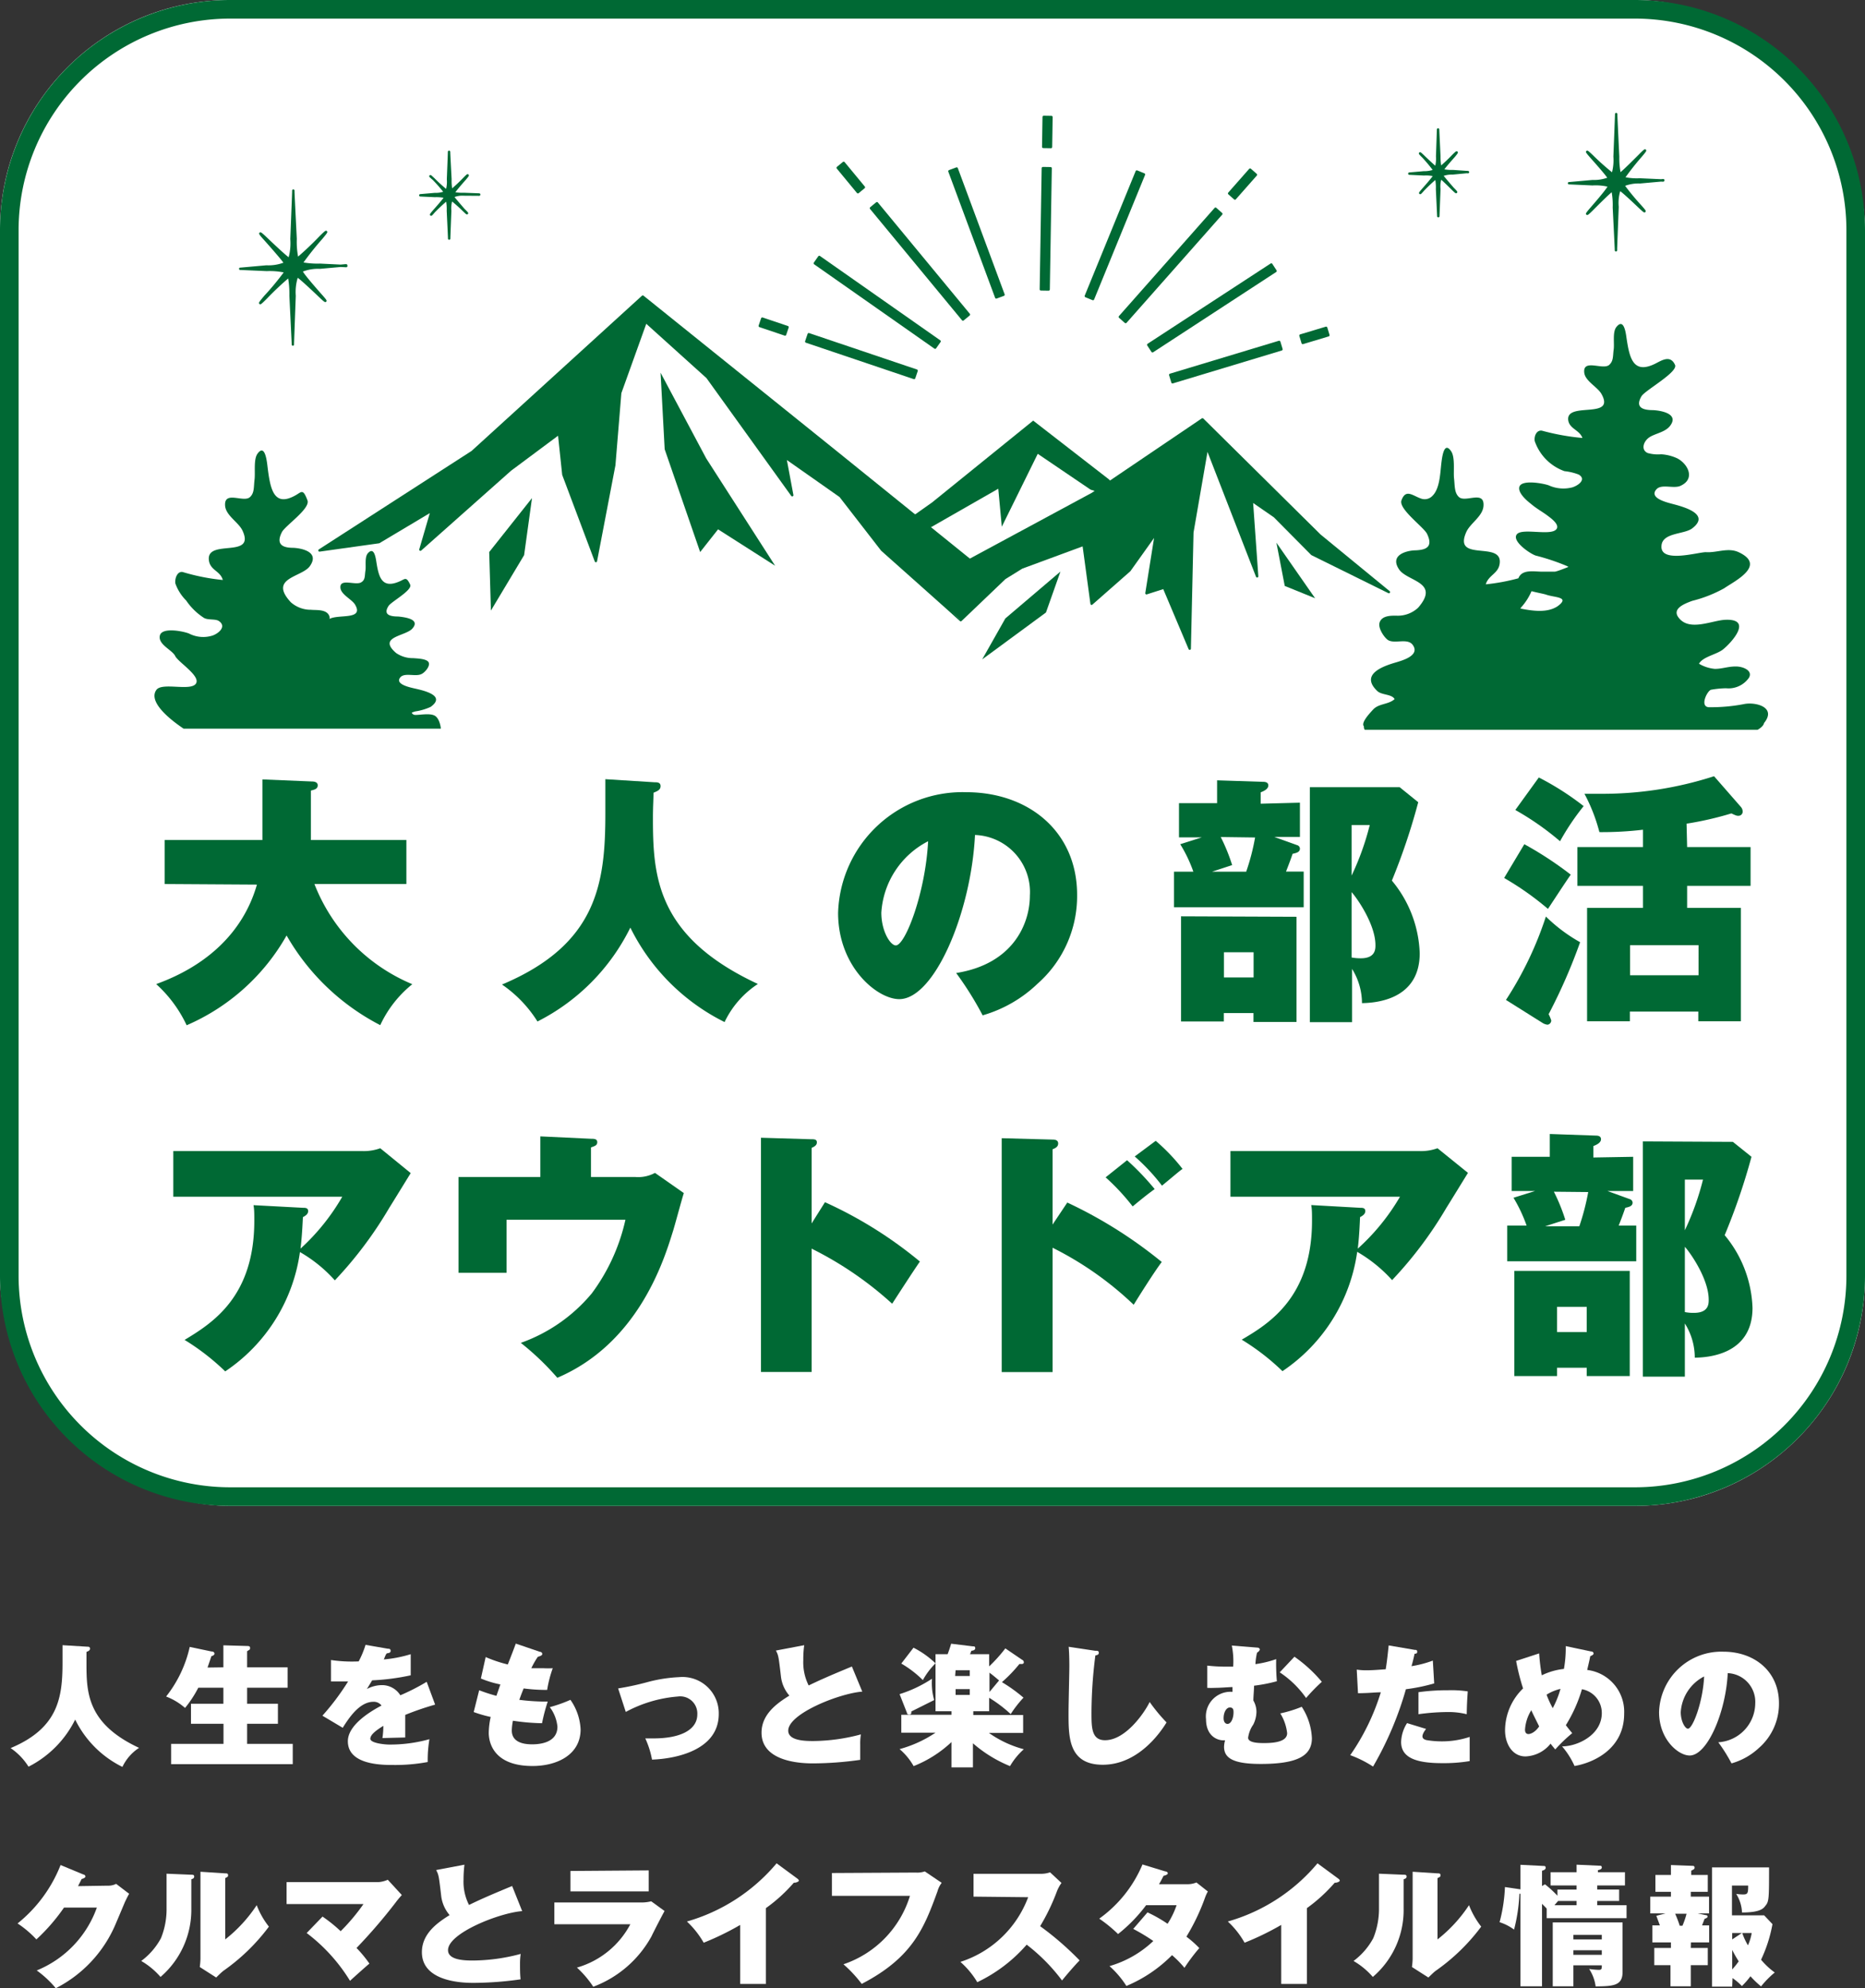 <svg xmlns="http://www.w3.org/2000/svg" viewBox="0 0 163.47 174.28"><rect x="0" y="0" width="163.47" height="174.28" fill="#333333" stroke="none"/><defs><style>.cls-1{fill:#fff;}.cls-2,.cls-3,.cls-4,.cls-5{fill:#006934;}.cls-3,.cls-4{fill-rule:evenodd;}.cls-4,.cls-5{stroke:#006934;stroke-linecap:round;stroke-linejoin:round;stroke-width:0.21px;}</style></defs><g id="レイヤー_2" data-name="レイヤー 2"><g id="レイヤー_1-2" data-name="レイヤー 1"><rect class="cls-1" width="163.47" height="132" rx="20.16"/><path class="cls-2" d="M14.43,77.49V73.63H23V68.32l4.32.18c.11,0,.53,0,.53.34s-.35.39-.6.46v4.33h8.37v3.86H27.56a15.68,15.68,0,0,0,8.58,8.78,10,10,0,0,0-2.81,3.59A20.05,20.05,0,0,1,25.12,82a18.47,18.47,0,0,1-8.76,7.87,11.35,11.35,0,0,0-2.67-3.61c4.46-1.61,7.64-4.56,8.83-8.72Z"/><path class="cls-2" d="M57.37,68.57c.23,0,.53,0,.53.34s-.3.44-.62.58c0,.57-.05,1.22-.05,2.16,0,5.08.25,10.44,9.2,14.6a8.19,8.19,0,0,0-2.92,3.34,18.3,18.3,0,0,1-8.26-8.28,18.25,18.25,0,0,1-8.14,8.23A11,11,0,0,0,44,86.3c8.32-3.5,9.06-8.83,9.06-15,0-1.31,0-2.14,0-3Z"/><path class="cls-2" d="M83.81,85.29c5-.79,6.46-4.33,6.46-6.79a5,5,0,0,0-4.81-5.31C85.12,80,81.9,87.58,78.82,87.58c-1.93,0-5.36-2.82-5.36-7.56A10.91,10.91,0,0,1,84.68,69.44c5.5,0,9.73,3.47,9.73,9a10.24,10.24,0,0,1-3.47,7.79A11.55,11.55,0,0,1,86.13,89,29,29,0,0,0,83.81,85.29ZM77.25,80c0,1.63.79,2.87,1.27,2.87.83,0,2.6-4.62,2.83-9.13A7.56,7.56,0,0,0,77.25,80Z"/><path class="cls-2" d="M113.94,70.36v3h-2.25l2,.72a.33.33,0,0,1,.25.3c0,.32-.32.39-.64.46-.12.34-.21.62-.58,1.56h1.55v3.13H102.9V76.41h1.7A12.31,12.31,0,0,0,103.45,74l1.89-.6h-2v-3h3.34v-2l4,.13c.14,0,.49,0,.49.32s-.42.51-.67.6v1Zm-.3,10v9.22h-3.77V88.8h-2.6v.74h-3.75V80.32ZM107,73.37a16.14,16.14,0,0,1,1,2.46l-1.77.58h3a19.26,19.26,0,0,0,.78-3Zm.28,10.1v2.21h2.6V83.47ZM122.68,69l1.63,1.32A55.54,55.54,0,0,1,122,77.19a10.48,10.48,0,0,1,2.44,6.37c0,4.19-4.07,4.35-5.06,4.37a5.71,5.71,0,0,0-.87-3v4.67h-3.7V69Zm-4.21,3.32v4.43a23.47,23.47,0,0,0,1.59-4.43Zm0,11.61a4.49,4.49,0,0,0,.8.07c1.29,0,1.29-.81,1.29-1.15,0-1.82-1.61-4.12-2.09-4.65Z"/><path class="cls-2" d="M133.61,74a31.27,31.27,0,0,1,4.07,2.67c-.35.48-1.73,2.6-2,3a25.58,25.58,0,0,0-3.84-2.71ZM132,87.65a30.84,30.84,0,0,0,3.5-7.31,14.12,14.12,0,0,0,3,2.25,49,49,0,0,1-2.76,6.31,3.22,3.22,0,0,1,.23.55.38.38,0,0,1-.32.37,1,1,0,0,1-.42-.14Zm2.88-19.5a24.53,24.53,0,0,1,3.93,2.51,21.27,21.27,0,0,0-2.07,3.08A24.39,24.39,0,0,0,132.82,71Zm13,6.1h5.56v3.4h-5.56v1.93h4.71v9.94h-3.73v-.85h-6v.85h-3.75V79.58h4.9V77.65h-5.75v-3.4h5.75V72.73a30.57,30.57,0,0,1-3.82.21,15.14,15.14,0,0,0-1.31-3.36c.35,0,.74,0,1.31,0a31.79,31.79,0,0,0,10.05-1.54l2.35,2.69a.65.65,0,0,1,.16.41.37.37,0,0,1-.37.37c-.12,0-.19,0-.62-.21a29.32,29.32,0,0,1-3.93.9Zm1,11.24V82.85h-6v2.64Z"/><path class="cls-2" d="M26.55,105.87c.2,0,.46,0,.46.29s-.3.44-.46.53c-.07,1.47-.14,2.19-.21,2.76A18.89,18.89,0,0,0,30,104.9H15.19v-4H31.81a4.22,4.22,0,0,0,1.52-.25L36,102.83c-.3.48-1.61,2.62-1.89,3.06a34.94,34.94,0,0,1-4.76,6.34,12.38,12.38,0,0,0-3.06-2.48,15.09,15.09,0,0,1-6.55,10.46,20.35,20.35,0,0,0-3.56-2.76c2.43-1.47,6.11-3.77,6.11-10.44,0-.62,0-1-.07-1.37Z"/><path class="cls-2" d="M55.69,103.17a3.09,3.09,0,0,0,1.72-.36l2.53,1.77c-.18.53-.83,3-1,3.49-.8,2.58-3.08,9.71-10.09,12.7a23.52,23.52,0,0,0-3.2-3.06,14.3,14.3,0,0,0,6.23-4.35,17,17,0,0,0,2.94-6.44H44.4v4.65H40.19v-8.4h7.17V99.61l4.44.21c.25,0,.55,0,.55.3s-.25.34-.55.46v2.59Z"/><path class="cls-2" d="M72.31,105.38a36.77,36.77,0,0,1,8.32,5.2c-.62.9-1.88,2.85-2.43,3.7a30.79,30.79,0,0,0-7.06-4.83v10.81H66.7V99.73l4.37.13c.3,0,.53,0,.53.28s-.28.39-.46.48v6.62Z"/><path class="cls-2" d="M93.55,105.41a39.57,39.57,0,0,1,8.28,5.21c-.62.81-2,3-2.46,3.75a29.13,29.13,0,0,0-7.11-5v10.9H87.8V99.77l4.46.12c.12,0,.49,0,.49.34s-.33.44-.49.51v6.6Zm5.24-3.71a23.22,23.22,0,0,1,2.42,2.53c-.69.49-1.52,1.18-1.93,1.52a19.28,19.28,0,0,0-2.37-2.55ZM101.3,100a16.56,16.56,0,0,1,2.35,2.46c-.35.25-.6.48-1.8,1.47a17.39,17.39,0,0,0-2.39-2.56Z"/><path class="cls-2" d="M119.21,105.87c.21,0,.46,0,.46.29s-.3.44-.46.53c-.06,1.47-.13,2.19-.2,2.76a18.89,18.89,0,0,0,3.7-4.55H107.85v-4h16.63a4.25,4.25,0,0,0,1.52-.25l2.67,2.16c-.3.48-1.61,2.62-1.89,3.06a34.94,34.94,0,0,1-4.76,6.34,12.57,12.57,0,0,0-3.06-2.48,15.12,15.12,0,0,1-6.55,10.46,20.28,20.28,0,0,0-3.57-2.76C111.28,116,115,113.68,115,107c0-.62,0-1-.07-1.37Z"/><path class="cls-2" d="M143.15,101.4v3H140.9l1.95.71a.34.34,0,0,1,.25.3c0,.32-.32.39-.64.46-.12.34-.21.62-.58,1.56h1.54v3.13H132.11v-3.13h1.7a13.22,13.22,0,0,0-1.15-2.44l1.89-.59H132.5v-3h3.34v-2l4,.14c.14,0,.49,0,.49.32s-.42.5-.67.6v1Zm-.3,10v9.22h-3.77v-.73h-2.6v.73h-3.75v-9.22Zm-6.65-6.94a16.14,16.14,0,0,1,1,2.46l-1.77.57h3a20.83,20.83,0,0,0,.78-3Zm.28,10.09v2.21h2.6v-2.21Zm15.41-14.46,1.63,1.31a55.54,55.54,0,0,1-2.35,6.87,10.48,10.48,0,0,1,2.44,6.37c0,4.19-4.07,4.35-5.06,4.37a5.62,5.62,0,0,0-.87-3v4.66H144V100.05Zm-4.21,3.31v4.44a23.81,23.81,0,0,0,1.59-4.44Zm0,11.61a3.72,3.72,0,0,0,.8.07c1.29,0,1.29-.8,1.29-1.15,0-1.82-1.61-4.12-2.09-4.64Z"/><polygon class="cls-3" points="61.37 48.39 62.94 46.4 67.94 49.59 61.9 40.18 57.9 32.67 58.26 39.38 61.37 48.39"/><path class="cls-4" d="M115.68,46.93,105.4,36.76l-9.65,6.53L85,49.09l-12-9.69L56.34,26,41.4,39.61,28,48.25l5.21-.73,4.64-2.77-1,3.43,7.88-7L49,38l.38,3.6,2.85,7.58,1.61-8.41.52-6.33,2.24-6.24L62,33.07h0l7.44,10.34-.62-3.32,4.84,3.4,3.65,4.71s6.91,6.15,6.9,6.16l3.85-3.68,1.5-.93,5.42-2,.7,5.17L99,50l2.33-3.27L100.49,52l1.53-.49,2.26,5.35.23-10.19,1.29-7.45,4.39,11.3-.47-6.64,2,1.38L115,48.57l6.74,3.33ZM105.4,39.35l.26-.54,0,.08Z"/><polygon class="cls-3" points="112.61 51.36 115.27 52.44 111.88 47.57 112.61 51.36"/><polygon class="cls-3" points="43.03 53.52 45.94 48.66 46.63 43.66 42.88 48.39 43.03 53.52"/><polygon class="cls-3" points="86.09 57.8 91.68 53.69 92.95 50.1 88.12 54.21 86.09 57.8"/><polygon class="cls-3" points="97.2 42.02 90.56 36.87 81.7 44.04 77.27 47.17 80.7 46.73 87.5 42.84 87.81 46.17 90.96 39.78 95.59 42.92 99.09 44.01 97.2 42.02"/><path class="cls-2" d="M38.06,62.71c-.48-.22-1.43,0-1.73-.05a.31.31,0,0,1-.24-.19,2,2,0,0,1,.31-.11,4.92,4.92,0,0,0,1.35-.4c1.38-1-.64-1.44-1.45-1.62-.41-.1-1.76-.38-1.18-1,.39-.39,1.33,0,1.83-.26.27-.12.76-.66.63-1s-1-.36-1.37-.39a2.56,2.56,0,0,1-1.49-.45c-1.67-1.44.82-1.46,1.42-2.14.75-.84-.68-1-1.24-1.06-.72,0-1.34-.16-.84-.93.25-.38,2.12-1.38,1.89-1.87-.34-.72-.44-.49-.9-.29-1.61.72-1.86-.4-2.07-1.75-.06-.38-.21-1.29-.73-.71-.31.34-.15,1.11-.22,1.54s0,.78-.35,1c-.48.34-1.93-.4-1.84.51.06.58,1,1,1.27,1.44.84,1.39-1.44.84-2.23,1.27a.48.48,0,0,0,0-.21c-.21-.67-1.18-.54-1.62-.59a2.62,2.62,0,0,1-1.77-.66c-2-2.16,1-2.18,1.68-3.18.88-1.27-.81-1.56-1.46-1.59-.86,0-1.58-.24-1-1.38.3-.57,2.51-2.06,2.24-2.78-.4-1.07-.52-.73-1.07-.43-1.91,1.06-2.2-.6-2.44-2.6-.07-.58-.25-1.92-.87-1.06-.36.5-.18,1.64-.26,2.28s0,1.17-.41,1.53c-.56.5-2.27-.61-2.17.75.07.86,1.16,1.44,1.51,2.15,1.2,2.5-3,.77-2.94,2.52.05,1,1,1,1.23,1.84a18.37,18.37,0,0,1-3.52-.7c-.45-.08-.7.52-.64,1a4,4,0,0,0,.95,1.5,5.44,5.44,0,0,0,1.57,1.53c.37.2,1,.06,1.3.27.68.47,0,1.07-.56,1.27a2.72,2.72,0,0,1-2.07-.18c-.47-.19-2.38-.59-2.55.19s1.09,1.25,1.35,1.79,2.29,1.77,1.8,2.43-2.95-.15-3.45.53c-.72,1,1,2.47,2.38,3.4H38.63a.17.17,0,0,0,0-.1S38.53,62.92,38.06,62.71Z"/><path class="cls-2" d="M119.55,63.67a.45.45,0,0,0,.07.3h34.44c.29-.17.52-.37.56-.59,1.12-1.38-.71-1.86-1.72-1.67a15.17,15.17,0,0,1-3.15.28c-.78-.09-.1-1.45.23-1.53a8.19,8.19,0,0,1,1.31-.13,2.18,2.18,0,0,0,2-.91c.37-.61-.45-1-1.15-1s-1.22.22-1.84.21a3.3,3.3,0,0,1-1.38-.45c.34-.62,1.53-.8,2.1-1.25.72-.57,2.69-2.72.18-2.6-1.15.06-3.05,1-4-.11-.75-.84.42-1.29,1.12-1.55a11.48,11.48,0,0,0,2.8-1.1c.87-.61,3.78-2,1.27-3.17-.93-.43-1.93.07-2.87,0-.69,0-4,1-3.89-.54.06-1.2,2-1,2.7-1.55,1.63-1.25-.78-1.89-1.74-2.14-.48-.13-2.09-.51-1.4-1.28.46-.51,1.57,0,2.16-.33,1.26-.61.59-1.9-.33-2.38a3.87,3.87,0,0,0-1.42-.36,3.34,3.34,0,0,1-1.18-.11c-.61-.28-.37-1,.11-1.35s1.38-.45,1.83-1c.88-1.11-.82-1.38-1.48-1.41-.86,0-1.59-.22-1-1.22.3-.51,3.21-2.1,2.94-2.74-.42-.95-1.24-.35-1.78-.09-1.91.92-2.22-.55-2.48-2.32-.07-.51-.25-1.69-.87-.93-.37.44-.17,1.44-.25,2s0,1-.41,1.35c-.56.44-2.29-.56-2.17.65.07.76,1.18,1.27,1.52,1.9,1.23,2.22-3,.66-2.93,2.21.06.83,1,.91,1.25,1.63a20.42,20.42,0,0,1-3.55-.64c-.45-.07-.7.45-.63.91a4.27,4.27,0,0,0,2.61,2.64,4.85,4.85,0,0,1,1.25.3c.68.41,0,.94-.56,1.12a3.12,3.12,0,0,1-2.08-.18c-.48-.17-2.4-.53-2.57.15-.13.52.66,1.2,1,1.46.49.42.91.64,1.41,1,.24.19,1.2.82.83,1.25-.51.6-3-.15-3.46.44s1.16,1.7,1.66,1.86a19.3,19.3,0,0,1,2.72.91l.15.08s-1,.41-1.21.42c-.37,0-.74,0-1.11,0-.59,0-1.49-.18-1.91.31a.87.87,0,0,0-.16.27,17.56,17.56,0,0,1-2.86.53c.26-.86,1.18-.94,1.23-1.94.09-1.85-4.13,0-2.93-2.66.34-.75,1.43-1.36,1.5-2.26.11-1.44-1.6-.26-2.16-.8-.4-.37-.35-1-.42-1.61s.11-1.87-.26-2.4c-.62-.91-.79.51-.86,1.11-.1.86-.13,2.18-.78,2.81a.93.93,0,0,1-1,.23c-.72-.24-1.33-.89-1.71.16-.27.76,1.94,2.33,2.24,2.93.58,1.2-.14,1.41-1,1.45-.65,0-2.34.35-1.45,1.67.71,1.07,3.64,1.09,1.67,3.36a2.61,2.61,0,0,1-1.76.7c-.45,0-1.41-.08-1.62.61-.15.5.44,1.34.75,1.53.59.35,1.69-.2,2.15.41.69.93-.9,1.37-1.38,1.52-1,.29-3.34,1-1.71,2.54.39.36,1.26.25,1.51.7-.54.49-1.36.37-1.87.9C120,62.58,119.27,63.37,119.55,63.67Zm13.71-10.33a.86.86,0,0,0,.07-.1,5.09,5.09,0,0,0,.91-1.42c.53.14,1.07.23,1.3.31.75.26,2.1.18,1,1C135.63,53.75,134.31,53.55,133.26,53.34Z"/><rect class="cls-5" x="85.25" y="14.52" width="0.68" height="11.8" transform="translate(-1.76 31.04) rotate(-20.35)"/><rect class="cls-5" x="74.23" y="14.18" width="0.68" height="2.78" transform="translate(7.16 51.04) rotate(-39.55)"/><rect class="cls-5" x="80.29" y="16.58" width="0.68" height="12.66" transform="translate(3.88 56.6) rotate(-39.56)"/><rect class="cls-5" x="76.54" y="20.06" width="0.68" height="12.88" transform="translate(11.05 74.23) rotate(-54.96)"/><rect class="cls-5" x="67.47" y="27.45" width="0.68" height="2.34" transform="translate(19.02 83.73) rotate(-71.36)"/><rect class="cls-5" x="75.16" y="26.22" width="0.68" height="9.98" transform="translate(21.78 92.76) rotate(-71.34)"/><rect class="cls-5" x="91.82" y="20.28" width="11.8" height="0.68" transform="translate(41.65 103.27) rotate(-67.76)"/><rect class="cls-5" x="107.51" y="15.8" width="2.78" height="0.68" transform="translate(24.76 87.12) rotate(-48.58)"/><rect class="cls-5" x="96.27" y="22.93" width="12.66" height="0.68" transform="translate(17.2 84.7) rotate(-48.51)"/><rect class="cls-5" x="99.78" y="26.64" width="12.88" height="0.68" transform="translate(2.52 62.43) rotate(-33.12)"/><rect class="cls-5" x="114.04" y="29.06" width="2.35" height="0.68" transform="translate(-3.59 34.41) rotate(-16.73)"/><rect class="cls-5" x="102.46" y="31.4" width="9.98" height="0.68" transform="translate(-4.59 32.43) rotate(-16.81)"/><rect class="cls-5" x="90.49" y="11.24" width="2.63" height="0.68" transform="translate(78.78 103.18) rotate(-89.1)"/><rect class="cls-5" x="86.35" y="19.72" width="10.63" height="0.68" transform="translate(70.1 111.38) rotate(-89.06)"/><path class="cls-5" d="M30.35,23.32s0,0-.05,0l-2.25-.11a7.33,7.33,0,0,1-1.63-.13v0a26.39,26.39,0,0,1,1.73-2.18c.61-.72.57-.76-.09-.1a27.15,27.15,0,0,1-2,1.89h0a7.07,7.07,0,0,1-.15-1.75s-.2-4-.2-4.13v-.1c0,.06,0,.06,0,0v.1c0,.1-.16,4.14-.16,4.14a4.9,4.9,0,0,1-.17,1.71l-.09,0c-.23-.1-1.94-1.74-1.94-1.74-.67-.64-.71-.59-.09.09,0,0,1.59,1.78,1.69,2l0,.09a3.92,3.92,0,0,1-1.6.26l-2.24.2c-.06,0-.08,0,0,0h0s0,0,0,0,2.27.1,2.27.1a6.38,6.38,0,0,1,1.63.14l0,.06A24.46,24.46,0,0,1,23.24,26c-.61.72-.57.76.09.09a27.15,27.15,0,0,1,2-1.88h0a8.43,8.43,0,0,1,.14,1.72s.2,4.08.2,4.18v.09c0-.05,0-.05,0,0v-.09c0-.1.15-4.18.15-4.18a4.38,4.38,0,0,1,.2-1.69l.09,0c.23.1,1.88,1.68,1.88,1.68.67.64.71.6.09-.09,0,0-1.53-1.72-1.63-2l0-.1a3.82,3.82,0,0,1,1.6-.27l2.23-.2c.06,0,.08,0,.05,0Z"/><path class="cls-5" d="M42,17.05h0L40.68,17a4.17,4.17,0,0,1-.93-.07v0c0-.12,1-1.24,1-1.24.34-.4.32-.43-.05-.05a15.23,15.23,0,0,1-1.14,1.07h0a4.44,4.44,0,0,1-.08-1s-.12-2.3-.12-2.35v-.05h0v.05c0,.06-.09,2.35-.09,2.35a2.75,2.75,0,0,1-.1,1l-.05,0a14.67,14.67,0,0,1-1.1-1c-.38-.36-.4-.34,0,0a14.59,14.59,0,0,1,1,1.15l0,0a2.28,2.28,0,0,1-.91.15l-1.27.11h0l1.28.06a3.62,3.62,0,0,1,.92.08v0c0,.12-1,1.23-1,1.23-.35.41-.32.43,0,.05a15.23,15.23,0,0,1,1.14-1.06h0a4.22,4.22,0,0,1,.08,1s.11,2.31.11,2.37,0,.08,0,.05h0v-.05c0-.06.09-2.37.09-2.37a2.48,2.48,0,0,1,.11-1l0,0a13.89,13.89,0,0,1,1.07.95c.38.37.4.34,0-.05,0,0-.87-1-.93-1.11l0-.06a2,2,0,0,1,.91-.16L42,17.06h0S42,17.06,42,17.05Z"/><path class="cls-5" d="M145.78,15.82h-.05l-2-.09a5.35,5.35,0,0,1-1.43-.12v0a23.07,23.07,0,0,1,1.51-1.92c.54-.63.5-.67-.08-.08,0,0-1.59,1.61-1.76,1.66h0a6.87,6.87,0,0,1-.14-1.54s-.17-3.55-.17-3.64V10s0,0,0,0v.08c0,.09-.14,3.65-.14,3.65a4.37,4.37,0,0,1-.15,1.5l-.08,0a21.8,21.8,0,0,1-1.71-1.52c-.58-.56-.62-.53-.08.08,0,0,1.4,1.56,1.49,1.78l0,.08a3.55,3.55,0,0,1-1.41.23l-2,.18h-.05s0,0,0,0h.05l2,.09a4.79,4.79,0,0,1,1.44.13v.05c0,.19-1.52,1.92-1.52,1.92-.54.62-.5.66.08.08,0,0,1.59-1.61,1.76-1.66h0a6.56,6.56,0,0,1,.12,1.52s.18,3.58.18,3.67v.08s0,0,0,0V21.8c0-.09.14-3.67.14-3.67a3.76,3.76,0,0,1,.16-1.49l.08,0c.21.09,1.66,1.48,1.66,1.48.59.56.62.52.08-.08a21.29,21.29,0,0,1-1.43-1.73l0-.09a3.45,3.45,0,0,1,1.41-.24l2-.18h.05S145.75,15.83,145.78,15.82Z"/><path class="cls-5" d="M128.67,15.09h0L127.37,15a3.83,3.83,0,0,1-.93-.08v0c0-.12,1-1.23,1-1.23q.51-.62-.06-.06a15,15,0,0,1-1.13,1.07h0a4.69,4.69,0,0,1-.09-1s-.11-2.29-.11-2.35v0h0s0,0,0,0-.08,2.35-.08,2.35a3,3,0,0,1-.1,1l0,0c-.14-.06-1.11-1-1.11-1-.37-.36-.4-.33,0,.06a14.27,14.27,0,0,1,.95,1.14l0,.06a2.51,2.51,0,0,1-.91.15l-1.27.11h0s0,0,0,0h0l1.29.06a3.15,3.15,0,0,1,.92.08v0c0,.12-1,1.24-1,1.24-.35.4-.33.43,0,.05a13.5,13.5,0,0,1,1.14-1.07h0a4.22,4.22,0,0,1,.08,1s.11,2.31.11,2.37v0s0,0,0,0v0c0-.06.09-2.37.09-2.37a2.31,2.31,0,0,1,.11-1l0,0c.13.06,1.07,1,1.07,1,.37.36.4.34,0-.06,0,0-.87-1-.93-1.11l0-.06a2.28,2.28,0,0,1,.91-.15l1.26-.12Z"/><path class="cls-2" d="M143.32,132H20.16A20.18,20.18,0,0,1,0,111.85V20.16A20.18,20.18,0,0,1,20.16,0H143.32a20.18,20.18,0,0,1,20.15,20.16v91.69A20.17,20.17,0,0,1,143.32,132ZM20.16,1.63A18.55,18.55,0,0,0,1.63,20.16v91.69a18.55,18.55,0,0,0,18.53,18.52H143.32a18.54,18.54,0,0,0,18.52-18.52V20.16A18.55,18.55,0,0,0,143.32,1.63Z"/><path class="cls-1" d="M7.63,144.34c.11,0,.26,0,.26.17s-.15.22-.31.29c0,.29,0,.61,0,1.08,0,2.55.12,5.24,4.61,7.33a4.05,4.05,0,0,0-1.46,1.67,9.07,9.07,0,0,1-4.14-4.15,9.22,9.22,0,0,1-4.09,4.13,5.46,5.46,0,0,0-1.57-1.63c4.18-1.75,4.55-4.43,4.55-7.5,0-.65,0-1.07,0-1.52Z"/><path class="cls-1" d="M19.58,146.15v-1.93l2.07.06c.1,0,.27,0,.27.16s0,.13-.26.3v1.41h3.55v1.79H21.66v1.4h2.7v1.76h-2.7v1.76h4v1.78H15v-1.78h4.59V151.1H16.74v-1.76h2.84v-1.4h-2.2a10,10,0,0,1-1.16,1.77,5.47,5.47,0,0,0-1.66-1,10.77,10.77,0,0,0,2.07-4.35l1.9.4c.19,0,.27.09.27.2s-.18.2-.27.21c-.09.27-.17.51-.34,1Z"/><path class="cls-1" d="M34,144.52c.1,0,.24,0,.24.19s-.21.19-.31.21-.2.35-.29.54A11.4,11.4,0,0,0,36,145l0,1.85a19.87,19.87,0,0,1-3.38.44l-.46.76a2.84,2.84,0,0,1,1.37-.34,1.89,1.89,0,0,1,1.56.89,18.61,18.61,0,0,0,2.31-1.18l.74,2a24.58,24.58,0,0,0-2.62.9c0,.5,0,1.1,0,1.27s0,.52,0,.71l-2,.05a6.8,6.8,0,0,0,.08-1.07c-.56.35-1.14.75-1.14,1.13s1.23.51,1.66.51a12.84,12.84,0,0,0,3.52-.47,11,11,0,0,0-.15,2,15.58,15.58,0,0,1-3,.26c-1,0-4,0-4-2.08,0-1.49,2.14-2.7,2.95-3.13a.85.85,0,0,0-.7-.33c-1.22,0-2.14,1.39-2.7,2.28l-1.78-1.06a21.57,21.57,0,0,0,2.25-3c-.7,0-1.13,0-1.5,0l0-1.88a12.41,12.41,0,0,0,2.43.12,8.17,8.17,0,0,0,.6-1.45Z"/><path class="cls-1" d="M42,148.16a15,15,0,0,0,1.51.49c.06-.16.29-.83.35-1a8.79,8.79,0,0,1-1.71-.52l.42-1.88a11.73,11.73,0,0,0,1.94.65c.24-.61.58-1.49.7-1.83l2.11.72c.11,0,.21.08.21.19s-.12.17-.39.25a7.25,7.25,0,0,0-.57,1c.35,0,.66,0,1.07,0a7.7,7.7,0,0,0,.81,0,10.13,10.13,0,0,0-.49,1.9A15,15,0,0,1,45.9,148c-.12.29-.26.65-.38,1a18.92,18.92,0,0,0,2,.15l.49,0a15.76,15.76,0,0,0-.5,1.9,18.77,18.77,0,0,1-2.55-.22,4.77,4.77,0,0,0-.1.86c0,1.15,1.28,1.21,1.79,1.21s2.21-.07,2.21-1.55a3.41,3.41,0,0,0-.67-1.71A12.22,12.22,0,0,0,50,149a4.9,4.9,0,0,1,.89,2.59c0,2.22-2.06,3.21-4.21,3.21-3.48,0-3.84-2.13-3.84-2.91a6.87,6.87,0,0,1,.17-1.39,11,11,0,0,1-1.49-.43Z"/><path class="cls-1" d="M54.18,148a24.91,24.91,0,0,0,2.63-.57,13,13,0,0,1,2.72-.42A3.18,3.18,0,0,1,63,150.24c0,3.19-3.8,3.93-5.85,4a7.68,7.68,0,0,0-.59-1.86l.73,0c2.43,0,3.83-.79,3.83-2.1a1.5,1.5,0,0,0-1.71-1.57,11.47,11.47,0,0,0-4.56,1.35Z"/><path class="cls-1" d="M75.58,148.28c-2,.15-6.49,1.93-6.49,3.42,0,.91,1.56.91,2.22.91a16.49,16.49,0,0,0,4.15-.58,4.77,4.77,0,0,0-.06.89c0,.42,0,.9,0,1.34a29.83,29.83,0,0,1-4.11.31c-.7,0-4.54,0-4.54-2.69,0-1.61,1.34-2.57,2.44-3.25a3.09,3.09,0,0,1-.73-1.6c-.22-1.9-.23-1.92-.45-2.35l2.48-.47a8.91,8.91,0,0,0-.08,1.32,4.53,4.53,0,0,0,.47,2.21c.79-.38,1.63-.77,3.79-1.66Z"/><path class="cls-1" d="M79,151.88v-1.57H83.4V150H82v-5h1.06c.11-.3.16-.42.31-.92l1.89.23c.13,0,.22,0,.22.17s-.22.21-.34.22a1.88,1.88,0,0,1-.12.3H86.7v1.07a13.37,13.37,0,0,0,1.42-1.58l1.47,1a.24.24,0,0,1,.15.22c0,.11-.09.15-.2.15l-.19,0a12.43,12.43,0,0,1-1.53,1.59,13.44,13.44,0,0,1,1.89,1.36,10.09,10.09,0,0,0-1.12,1.44,11.71,11.71,0,0,0-1.89-1.43V150H85.31v.33h4.37v1.57h-3a9.49,9.49,0,0,0,3.06,1.43,6,6,0,0,0-1.21,1.48,11.62,11.62,0,0,1-3.25-2v2.11H83.4V152.7a10.44,10.44,0,0,1-3.32,2.11,5.47,5.47,0,0,0-1.23-1.49A10.69,10.69,0,0,0,82,151.88Zm-.15-3.38a11.12,11.12,0,0,0,2.84-1.35,5.49,5.49,0,0,0,.19,1.87l-2,1c0,.17,0,.27-.19.27s-.18-.11-.21-.19Zm1.22-4.07A8,8,0,0,1,82,145.8a6.41,6.41,0,0,0-1.11,1.47A9.32,9.32,0,0,0,79,145.82Zm3.65,2.48H85v-.5H83.76ZM85,148.06H83.76v.51H85Zm2.57-.76c-.38-.32-.52-.44-.84-.68v1.69Z"/><path class="cls-1" d="M96,144.7c.21,0,.31,0,.31.18s-.15.19-.3.23a40.27,40.27,0,0,0-.34,5c0,1.31,0,2.43,1.19,2.43,1.81,0,3.47-2.43,3.91-3.35a15,15,0,0,0,1.48,1.79c-.54.89-2.49,3.71-5.59,3.71s-3-2.59-3-4.71c0-.63.07-3.37.07-3.94,0-.11,0-1.07-.06-1.69Z"/><path class="cls-1" d="M110.18,144.42c.15,0,.24.07.24.17s-.16.23-.24.28a5.56,5.56,0,0,0-.14,1,9.16,9.16,0,0,0,1.82-.44,17.29,17.29,0,0,0,.06,1.94,13.78,13.78,0,0,1-2,.39c0,.39-.06.9-.06,1.3a2,2,0,0,1,.27,1,2.58,2.58,0,0,1-.28,1.11,2.62,2.62,0,0,0-.45,1.15c0,.47,1,.47,1.42.47,1,0,2-.16,2-.87a4.14,4.14,0,0,0-.6-1.73,11.27,11.27,0,0,0,1.88-.58,5.47,5.47,0,0,1,.89,2.75c0,1.55-1.27,2.26-4.49,2.26-2.44,0-3.21-.53-3.21-1.51a2.24,2.24,0,0,1,.09-.56l-.15,0c-.56,0-1.52-.4-1.52-1.85a2.16,2.16,0,0,1,2.32-2.4c0-.06,0-.36,0-.42-.26,0-1,.07-1.56.07a6.18,6.18,0,0,1-.65,0V146a14.67,14.67,0,0,0,1.53.09c.37,0,.59,0,.74,0a7,7,0,0,0-.12-1.85Zm-2.93,6.19c0,.36.18.5.34.5.34,0,.53-.55.53-1,0-.19,0-.44-.32-.44S107.25,150.11,107.25,150.61Zm6.21-5.39a12.37,12.37,0,0,1,2.4,2.2,15.72,15.72,0,0,0-1.38,1.42,8.61,8.61,0,0,0-2.31-2.25Z"/><path class="cls-1" d="M124,144.62c.13,0,.22,0,.22.17s-.13.16-.23.17c-.08.38-.16.71-.27,1.09a9.61,9.61,0,0,0,1.87-.49l.12,2a16,16,0,0,1-2.48.51,29.49,29.49,0,0,1-2.88,6.78,9.76,9.76,0,0,0-2-1,19.79,19.79,0,0,0,2.68-5.51c-.54,0-.94.07-2,.08l-.11-2.07a5.28,5.28,0,0,0,.84.06c.62,0,1.22-.06,1.7-.09.12-.73.19-1.44.26-2.09Zm1,6.93c-.32.4-.32.61-.32.64,0,.21.16.29.36.34a8,8,0,0,0,1.31.11,7.69,7.69,0,0,0,2.47-.39c0,1.11,0,1.59,0,2.12a13.94,13.94,0,0,1-2.42.18c-2.35,0-3.59-.51-3.59-1.86a3.27,3.27,0,0,1,.52-1.65Zm-.67-3.22a18.17,18.17,0,0,1,2.58-.17,9.53,9.53,0,0,1,1.74.1c-.06.91-.07,1.1-.09,2a6.62,6.62,0,0,0-1.73-.19,19.2,19.2,0,0,0-2.5.19Z"/><path class="cls-1" d="M134.91,144.93a16.7,16.7,0,0,0,.23,1.92,5.84,5.84,0,0,1,1.94-.56,10.47,10.47,0,0,0,.16-2l2.22.47c.16,0,.22.1.22.19s-.19.19-.29.22c-.07.36-.12.56-.27,1.21a3.69,3.69,0,0,1,3.24,3.83c0,3.11-2.71,4.31-4.35,4.59a7,7,0,0,0-1.09-1.72c1.35,0,3.48-1,3.48-2.92a2.11,2.11,0,0,0-1.74-2.09,12.74,12.74,0,0,1-1.41,3.15c.08.12.51.65.56.7a13.1,13.1,0,0,0-1.49,1.43c-.16-.2-.27-.32-.41-.51a2.94,2.94,0,0,1-2.2,1.12c-1.15,0-1.79-1.1-1.79-2.29A5.15,5.15,0,0,1,133.5,148a18.77,18.77,0,0,1-.61-2.41Zm-.7,5a3.63,3.63,0,0,0-.54,1.68c0,.08,0,.39.31.39,0,0,.47,0,.93-.67C134.67,150.84,134.42,150.36,134.21,149.89Zm1.36-1.35a9.18,9.18,0,0,0,.53,1.15,8.42,8.42,0,0,0,.68-1.69A4,4,0,0,0,135.57,148.54Z"/><path class="cls-1" d="M150.61,152.72a3.45,3.45,0,0,0,3.24-3.4,2.52,2.52,0,0,0-2.41-2.66c-.17,3.43-1.79,7.22-3.34,7.22-1,0-2.68-1.42-2.68-3.8a5.46,5.46,0,0,1,5.63-5.3c2.75,0,4.88,1.74,4.88,4.52a5.12,5.12,0,0,1-1.75,3.91,5.84,5.84,0,0,1-2.41,1.36A14.1,14.1,0,0,0,150.61,152.72Zm-3.29-2.64c0,.82.39,1.45.63,1.45.42,0,1.31-2.32,1.42-4.58A3.78,3.78,0,0,0,147.32,150.08Z"/><path class="cls-1" d="M9.45,165.29a1.5,1.5,0,0,0,.73-.16l1.14.87c-.12.21-.14.25-.36.7-.11.26-.66,1.57-.77,1.82a11.21,11.21,0,0,1-5.3,5.76,9,9,0,0,0-1.67-1.56,9.33,9.33,0,0,0,5.27-5.51H5.61A16.68,16.68,0,0,1,3.19,170a9.05,9.05,0,0,0-1.65-1.4,12.36,12.36,0,0,0,3.77-5.12l2,.83c.07,0,.18.08.18.18s-.23.2-.33.21l-.32.63Z"/><path class="cls-1" d="M16.74,164.33c.17,0,.28,0,.28.16s-.12.19-.25.24v2.56a7.75,7.75,0,0,1-2.7,6,6.63,6.63,0,0,0-1.69-1.4,6.07,6.07,0,0,0,1.73-2,6.77,6.77,0,0,0,.49-2.65v-3Zm3-.12c.13,0,.25,0,.25.15s0,.13-.25.27V170a12.68,12.68,0,0,0,2.76-3,7.12,7.12,0,0,0,1.07,1.88,17.42,17.42,0,0,1-4,3.88c-.17.14-.38.34-.62.58l-1.44-.92a6.29,6.29,0,0,0,.06-.73v-7.62Z"/><path class="cls-1" d="M28.27,168a12.73,12.73,0,0,1,1.59,1.28,17.28,17.28,0,0,0,2-2.38H25.12v-1.92h8a2.4,2.4,0,0,0,.87-.21l1.23,1.34c-.09.1-.34.38-.53.64a46.87,46.87,0,0,1-3.44,4,10.84,10.84,0,0,1,1.13,1.37c-.27.22-1.3,1.14-1.7,1.51a15.17,15.17,0,0,0-3.8-4.19Z"/><path class="cls-1" d="M45.77,167.52c-2,.15-6.5,1.93-6.5,3.42,0,.91,1.56.91,2.23.91a16.42,16.42,0,0,0,4.14-.58,5.74,5.74,0,0,0-.06.89c0,.41,0,.9.05,1.34a29.85,29.85,0,0,1-4.12.31c-.69,0-4.53,0-4.53-2.69,0-1.61,1.33-2.57,2.43-3.25a3.17,3.17,0,0,1-.73-1.61c-.22-1.89-.23-1.91-.45-2.34l2.48-.47a10.47,10.47,0,0,0-.08,1.31,4.47,4.47,0,0,0,.48,2.22c.78-.38,1.62-.77,3.78-1.66Z"/><path class="cls-1" d="M56.08,166.76a3.58,3.58,0,0,0,1-.1l1.17.85c-.2.35-1,1.9-1.14,2.21A9.72,9.72,0,0,1,52,174.15a8.83,8.83,0,0,0-1.43-1.68,7.68,7.68,0,0,0,4.68-3.8H48.59v-1.91Zm.78-2.81v1.84H50V164Z"/><path class="cls-1" d="M67.13,173.9H64.88v-5.17a24.07,24.07,0,0,1-3.2,1.56,8,8,0,0,0-1.47-1.86,16,16,0,0,0,7.86-5.1l1.82,1.34c.09.07.13.12.13.19s-.26.19-.44.17a13.91,13.91,0,0,1-2.45,2.23Z"/><path class="cls-1" d="M80.26,164.14a2.05,2.05,0,0,0,.8-.1l1.48,1a2.18,2.18,0,0,0-.37.75C81,169,80,171.58,75.53,173.9a11.25,11.25,0,0,0-1.6-1.72,9.16,9.16,0,0,0,5.83-6H72.92v-2Z"/><path class="cls-1" d="M85.33,166.25v-2h5.85a2.49,2.49,0,0,0,.86-.13l1,.93a3.3,3.3,0,0,0-.42.79,18.1,18.1,0,0,1-1.45,3,26.44,26.44,0,0,1,3.46,3c-.39.39-1.2,1.33-1.54,1.76a16.14,16.14,0,0,0-3.1-3.14,13.29,13.29,0,0,1-4.33,3.29,7.43,7.43,0,0,0-1.48-1.78,9.41,9.41,0,0,0,5.94-5.67Z"/><path class="cls-1" d="M100.58,167.63a12.35,12.35,0,0,1,1.76,1,7.27,7.27,0,0,0,.79-1.63h-2.67A13.6,13.6,0,0,1,98,169.53a12.24,12.24,0,0,0-1.65-1.35,11.12,11.12,0,0,0,3.79-4.75l2,.61c.1,0,.22.07.22.17s-.24.2-.37.21c-.15.29-.23.46-.4.74H104a2.07,2.07,0,0,0,.87-.15l1,.79a3.33,3.33,0,0,0-.24.52,18.58,18.58,0,0,1-1.64,3.44,9.11,9.11,0,0,1,1.13,1,16.18,16.18,0,0,0-1.3,1.73,9.33,9.33,0,0,0-1.09-1.11,12.27,12.27,0,0,1-4,2.7,8.27,8.27,0,0,0-1.48-1.74,9.34,9.34,0,0,0,3.84-2.2,16.28,16.28,0,0,0-1.76-1.06Z"/><path class="cls-1" d="M114.55,173.9H112.3v-5.17a24.07,24.07,0,0,1-3.21,1.56,7.69,7.69,0,0,0-1.47-1.86,15.92,15.92,0,0,0,7.86-5.1l1.82,1.34c.1.07.13.12.13.19s-.25.19-.44.17a14.08,14.08,0,0,1-2.44,2.23Z"/><path class="cls-1" d="M123,164.33c.17,0,.29,0,.29.16s-.13.19-.26.24v2.56a7.71,7.71,0,0,1-2.7,6,6.63,6.63,0,0,0-1.69-1.4,6.07,6.07,0,0,0,1.73-2,6.82,6.82,0,0,0,.5-2.65v-3Zm3-.12c.13,0,.26,0,.26.15s0,.13-.26.27V170a12.68,12.68,0,0,0,2.76-3,7.41,7.41,0,0,0,1.07,1.88,17.4,17.4,0,0,1-4,3.88c-.18.14-.38.34-.63.58l-1.44-.92a6.29,6.29,0,0,0,.06-.73v-7.62Z"/><path class="cls-1" d="M135.42,165.17a9.67,9.67,0,0,1,1.09,1v-.54h1.68v-.36h-2.28v-1.16h2.28v-.66l2,.09c.11,0,.21,0,.21.16s-.23.21-.34.23v.18h2.37v1.16H140v.36h1.92v1H140V167h2.57v1.14h-7v-.84c-.14-.16-.26-.27-.41-.42v7.23h-1.89V166l-.09,0a15.21,15.21,0,0,1-.47,3.14,4.38,4.38,0,0,0-1.27-.65,13.94,13.94,0,0,0,.47-3.08l1.36.2v-2.15l2,.1c.11,0,.21,0,.21.16s-.17.22-.32.26v1.34Zm2.49,7.1v1.84H136.1v-5.6h6.12v4.35c0,1.21-.83,1.24-2.36,1.26a3.64,3.64,0,0,0-.57-1.53,7.26,7.26,0,0,0,.85.08c.26,0,.26-.11.26-.4Zm.28-5.64h-1.62l-.32.37h1.94ZM140.4,170v-.4h-2.49v.4Zm0,1.35v-.4h-2.49v.4Z"/><path class="cls-1" d="M148.2,170.75h1.49v1.51H148.2v1.85h-1.78v-1.85H145v-1.51h1.46v-.49h-1.63v-1.49h.66l-.31-.84.81-.21h-1.34v-1.47h1.81v-.42h-1.36v-1.48h1.36v-.87l1.88.07c.07,0,.19,0,.19.15s-.05.14-.29.28v.37h1.45v1.48H148.2v.42h1.6v1.47h-1l.7.15c.13,0,.17.06.17.14s-.15.16-.26.18c-.09.25-.2.51-.22.58h.62v1.49h-1.6Zm-1.37-3a9.8,9.8,0,0,1,.4,1.05h.24a7.27,7.27,0,0,0,.36-1.05Zm5,6.39h-1.77V163.69h5c0,2.68,0,3-.32,3.36-.16.22-.42.59-2.05.59a3.32,3.32,0,0,0-.51-1.63,4.21,4.21,0,0,0,.62.05c.4,0,.43-.13.43-.78h-1.42v2.61h2.82l.73.77a12.49,12.49,0,0,1-1,3.12,6.51,6.51,0,0,0,1.2,1.12,8,8,0,0,0-1.2,1.22,8.29,8.29,0,0,1-.93-.89,6.71,6.71,0,0,1-.75.86,5.28,5.28,0,0,0-.82-.7Zm.85-4.7h-.85V170Zm-.85,3.19a6.28,6.28,0,0,0,.57-.71,10.44,10.44,0,0,1-.57-1Zm.88-3.19a6,6,0,0,0,.5,1.08,4.47,4.47,0,0,0,.33-1.08Z"/></g></g></svg>